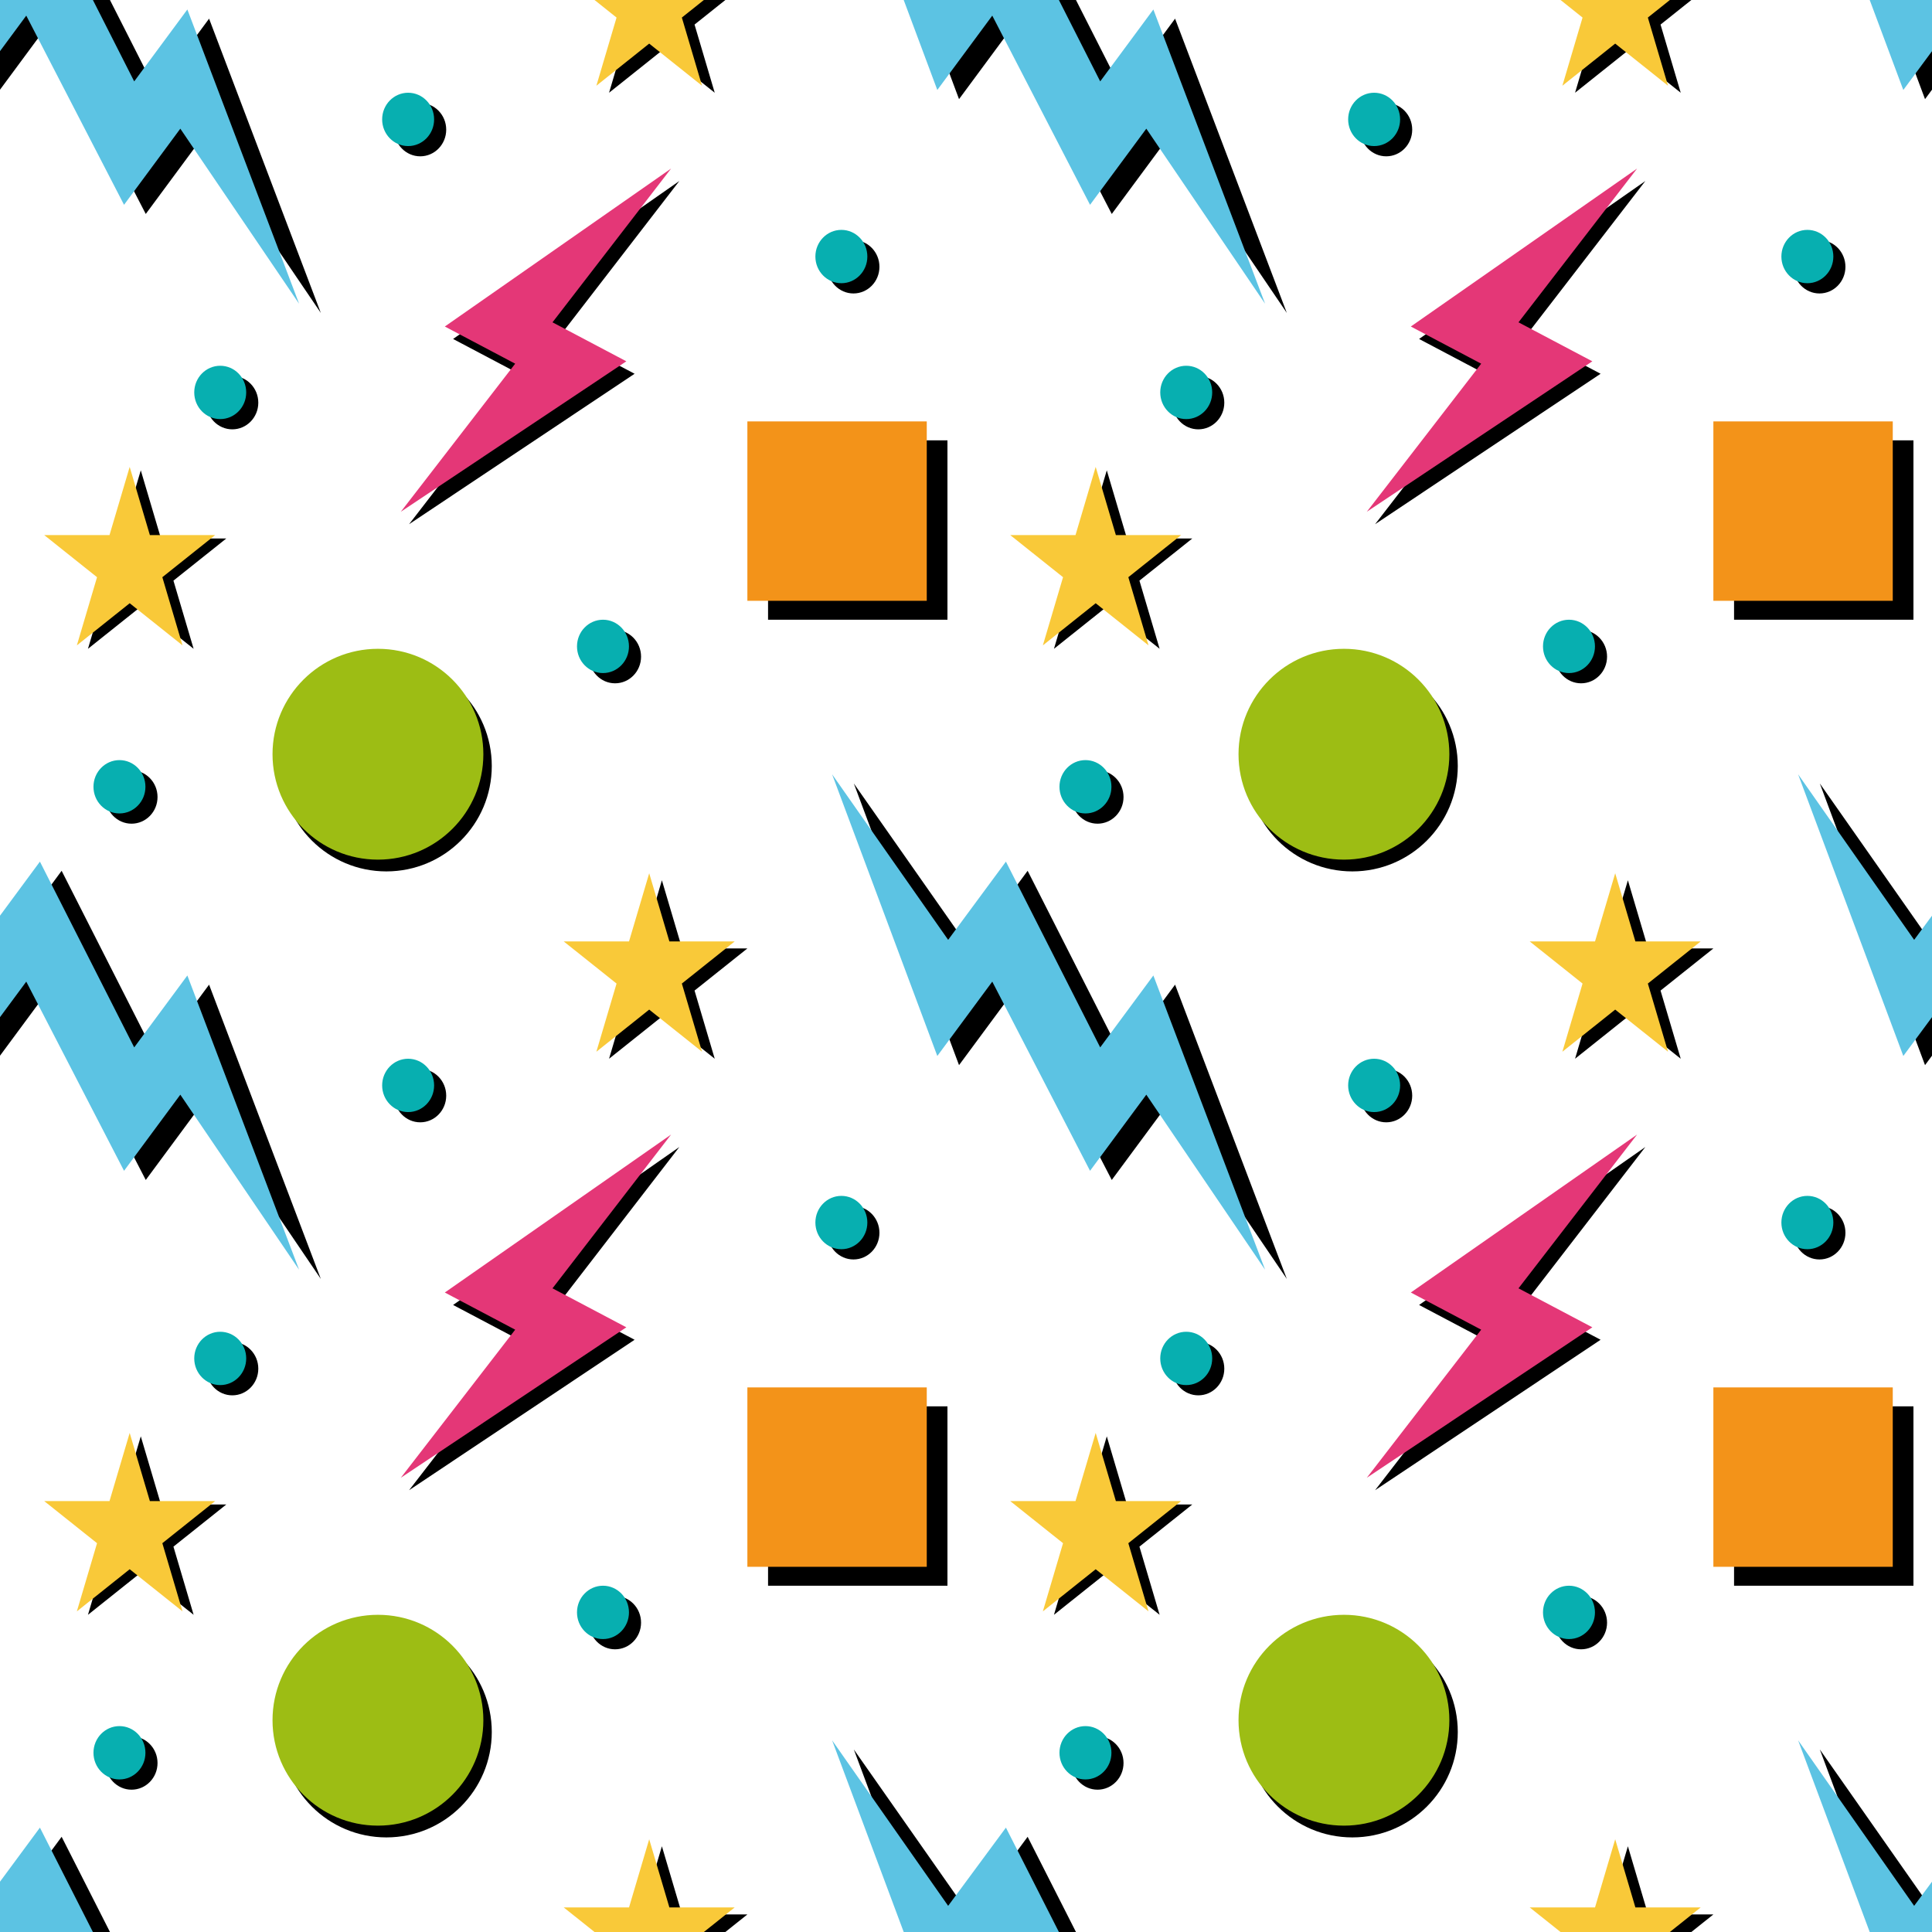 <?xml version="1.0" encoding="UTF-8"?>
<!DOCTYPE svg PUBLIC '-//W3C//DTD SVG 1.0//EN'
          'http://www.w3.org/TR/2001/REC-SVG-20010904/DTD/svg10.dtd'>
<svg height="4000.0" preserveAspectRatio="xMidYMid meet" version="1.0" viewBox="0.0 0.0 4000.0 4000.0" width="4000.0" xmlns="http://www.w3.org/2000/svg" xmlns:xlink="http://www.w3.org/1999/xlink" zoomAndPan="magnify"
><g
  ><g id="change1_1"
    ><path d="M 4000 3953.41 L 3767.77 3622.121 L 3908.898 4000 L 4000 4000 L 4000 3953.41"
    /></g
    ><g id="change2_1"
    ><path d="M 4000 3895.82 L 3963.051 3945.859 L 3722.809 3603.141 L 3871.031 4000 L 4000 4000 L 4000 3895.82" fill="#5cc3e3"
    /></g
    ><g id="change1_2"
    ><path d="M 3547.359 3963.648 L 3412.16 3963.648 L 3370.379 3822.512 L 3328.602 3963.648 L 3193.398 3963.648 L 3238.988 4000 L 3501.77 4000 L 3547.359 3963.648"
    /></g
    ><g id="change3_1"
    ><path d="M 3521.078 3949.129 L 3385.891 3949.129 L 3344.109 3807.988 L 3302.328 3949.129 L 3167.129 3949.129 L 3230.922 4000 L 3457.289 4000 L 3521.078 3949.129" fill="#f9c939"
    /></g
    ><g id="change1_3"
    ><path d="M 2008.02 3964.852 L 1767.77 3622.121 L 1908.898 4000 L 2227.672 4000 L 2127.609 3802.871 L 2008.02 3964.852"
    /></g
    ><g id="change2_2"
    ><path d="M 1963.051 3945.859 L 1722.809 3603.141 L 1871.031 4000 L 2192.328 4000 L 2082.648 3783.879 L 1963.051 3945.859" fill="#5cc3e3"
    /></g
    ><g id="change1_4"
    ><path d="M 1547.359 3963.648 L 1412.16 3963.648 L 1370.379 3822.512 L 1328.602 3963.648 L 1193.398 3963.648 L 1238.988 4000 L 1501.77 4000 L 1547.359 3963.648"
    /></g
    ><g id="change3_2"
    ><path d="M 1521.078 3949.129 L 1385.891 3949.129 L 1344.109 3807.988 L 1302.328 3949.129 L 1167.129 3949.129 L 1230.922 4000 L 1457.289 4000 L 1521.078 3949.129" fill="#f9c939"
    /></g
    ><g id="change1_5"
    ><path d="M 8.016 3964.852 L 0 3953.41 L 0 4000 L 227.664 4000 L 127.613 3802.871 L 8.016 3964.852"
    /></g
    ><g id="change2_3"
    ><path d="M 0 3895.82 L 0 4000 L 192.336 4000 L 82.648 3783.879 L 0 3895.82" fill="#5cc3e3"
    /></g
    ><g id="change1_6"
    ><path d="M 3767.77 1622.121 L 3985.57 2205.27 L 4000 2185.738 L 4000 1953.41 L 3767.77 1622.121"
    /></g
    ><g id="change2_4"
    ><path d="M 3963.051 1945.859 L 3722.809 1603.141 L 3940.602 2186.281 L 4000 2105.93 L 4000 1895.82 L 3963.051 1945.859" fill="#5cc3e3"
    /></g
    ><g id="change1_7"
    ><path d="M 3370.379 1822.512 L 3412.16 1963.648 L 3547.359 1963.648 L 3437.98 2050.871 L 3479.762 2192.012 L 3370.379 2104.781 L 3261 2192.012 L 3302.781 2050.871 L 3193.398 1963.648 L 3328.602 1963.648 L 3370.379 1822.512"
    /></g
    ><g id="change3_3"
    ><path d="M 3344.109 1807.988 L 3385.891 1949.129 L 3521.078 1949.129 L 3411.711 2036.352 L 3453.488 2177.488 L 3344.109 2090.262 L 3234.73 2177.488 L 3276.512 2036.352 L 3167.129 1949.129 L 3302.328 1949.129 L 3344.109 1807.988" fill="#f9c939"
    /></g
    ><g id="change1_8"
    ><path d="M 3713.191 2552.371 C 3713.191 2521.879 3737.281 2497.16 3766.988 2497.16 C 3796.711 2497.16 3820.789 2521.879 3820.789 2552.371 C 3820.789 2582.859 3796.711 2607.57 3766.988 2607.57 C 3737.281 2607.57 3713.191 2582.859 3713.191 2552.371"
    /></g
    ><g id="change4_1"
    ><path d="M 3688.16 2531.141 C 3688.16 2500.66 3712.25 2475.941 3741.961 2475.941 C 3771.672 2475.941 3795.762 2500.66 3795.762 2531.141 C 3795.762 2561.629 3771.672 2586.352 3741.961 2586.352 C 3712.25 2586.352 3688.16 2561.629 3688.16 2531.141" fill="#07afb0"
    /></g
    ><g id="change1_9"
    ><path d="M 2816.238 2268.441 C 2816.238 2237.949 2840.32 2213.23 2870.039 2213.23 C 2899.75 2213.23 2923.84 2237.949 2923.84 2268.441 C 2923.84 2298.93 2899.75 2323.641 2870.039 2323.641 C 2840.32 2323.641 2816.238 2298.93 2816.238 2268.441"
    /></g
    ><g id="change4_2"
    ><path d="M 2791.199 2247.211 C 2791.199 2216.73 2815.289 2192.012 2845 2192.012 C 2874.719 2192.012 2898.801 2216.73 2898.801 2247.211 C 2898.801 2277.699 2874.719 2302.422 2845 2302.422 C 2815.289 2302.422 2791.199 2277.699 2791.199 2247.211" fill="#07afb0"
    /></g
    ><g id="change1_10"
    ><path d="M 3219.648 3359.512 C 3219.648 3329.02 3243.73 3304.309 3273.441 3304.309 C 3303.16 3304.309 3327.238 3329.02 3327.238 3359.512 C 3327.238 3390 3303.16 3414.719 3273.441 3414.719 C 3243.73 3414.719 3219.648 3390 3219.648 3359.512"
    /></g
    ><g id="change4_3"
    ><path d="M 3194.609 3338.289 C 3194.609 3307.801 3218.699 3283.078 3248.41 3283.078 C 3278.121 3283.078 3302.211 3307.801 3302.211 3338.289 C 3302.211 3368.781 3278.121 3393.5 3248.41 3393.5 C 3218.699 3393.5 3194.609 3368.781 3194.609 3338.289" fill="#07afb0"
    /></g
    ><g id="change1_11"
    ><path d="M 2427.191 2833.699 C 2427.191 2803.211 2451.281 2778.488 2480.988 2778.488 C 2510.699 2778.488 2534.789 2803.211 2534.789 2833.699 C 2534.789 2864.18 2510.699 2888.898 2480.988 2888.898 C 2451.281 2888.898 2427.191 2864.18 2427.191 2833.699"
    /></g
    ><g id="change4_4"
    ><path d="M 2402.16 2812.469 C 2402.16 2781.98 2426.238 2757.27 2455.961 2757.27 C 2485.672 2757.27 2509.75 2781.98 2509.75 2812.469 C 2509.75 2842.961 2485.672 2867.68 2455.961 2867.68 C 2426.238 2867.68 2402.16 2842.961 2402.16 2812.469" fill="#07afb0"
    /></g
    ><g id="change1_12"
    ><path d="M 2218.551 3650.148 C 2218.551 3619.66 2242.641 3594.941 2272.352 3594.941 C 2302.059 3594.941 2326.148 3619.66 2326.148 3650.148 C 2326.148 3680.641 2302.059 3705.352 2272.352 3705.352 C 2242.641 3705.352 2218.551 3680.641 2218.551 3650.148"
    /></g
    ><g id="change4_5"
    ><path d="M 2193.52 3628.922 C 2193.52 3598.441 2217.602 3573.719 2247.32 3573.719 C 2277.031 3573.719 2301.121 3598.441 2301.121 3628.922 C 2301.121 3659.41 2277.031 3684.129 2247.32 3684.129 C 2217.602 3684.129 2193.52 3659.41 2193.52 3628.922" fill="#07afb0"
    /></g
    ><g id="change1_13"
    ><path d="M 3590.18 3283.078 L 3590.18 2911.672 L 3961.602 2911.672 L 3961.602 3283.078 L 3590.18 3283.078"
    /></g
    ><g id="change5_1"
    ><path d="M 3547.359 3243.898 L 3547.359 2872.48 L 3918.77 2872.48 L 3918.77 3243.898 L 3547.359 3243.898" fill="#f39319"
    /></g
    ><g id="change1_14"
    ><path d="M 2581.66 3585.891 C 2581.66 3465.352 2679.371 3367.629 2799.922 3367.629 C 2920.461 3367.629 3018.18 3465.352 3018.18 3585.891 C 3018.18 3706.441 2920.461 3804.16 2799.922 3804.16 C 2679.371 3804.16 2581.66 3706.441 2581.66 3585.891"
    /></g
    ><g id="change6_1"
    ><path d="M 2564.23 3561.539 C 2564.23 3441 2661.949 3343.281 2782.488 3343.281 C 2903.031 3343.281 3000.75 3441 3000.75 3561.539 C 3000.75 3682.09 2903.031 3779.801 2782.488 3779.801 C 2661.949 3779.801 2564.23 3682.09 2564.23 3561.539" fill="#9dbd14"
    /></g
    ><g id="change1_15"
    ><path d="M 1767.77 1622.121 L 1985.57 2205.27 L 2099.352 2051.34 L 2301.781 2443.012 L 2418.301 2285.391 L 2664.23 2647.879 L 2432.879 2038.621 L 2322.828 2187.5 L 2127.609 1802.871 L 2008.02 1964.852 L 1767.77 1622.121"
    /></g
    ><g id="change2_5"
    ><path d="M 1722.809 1603.141 L 1940.602 2186.281 L 2054.391 2032.352 L 2256.82 2424.031 L 2373.328 2266.398 L 2619.262 2628.891 L 2387.91 2019.629 L 2277.859 2168.512 L 2082.648 1783.879 L 1963.051 1945.859 L 1722.809 1603.141" fill="#5cc3e3"
    /></g
    ><g id="change1_16"
    ><path d="M 3406.512 2374.762 L 2938.07 2701.789 L 3083.75 2778.73 L 2846.969 3085.32 L 3313.879 2773.84 L 3161.02 2693.102 L 3406.512 2374.762"
    /></g
    ><g id="change7_1"
    ><path d="M 3389.391 2348.988 L 2920.949 2676.02 L 3066.629 2752.961 L 2829.852 3059.539 L 3296.77 2748.059 L 3143.898 2667.328 L 3389.391 2348.988" fill="#e43777"
    /></g
    ><g id="change1_17"
    ><path d="M 2291.5 2973.781 L 2333.27 3114.922 L 2468.469 3114.922 L 2359.09 3202.148 L 2400.871 3343.281 L 2291.5 3256.051 L 2182.121 3343.281 L 2223.898 3202.148 L 2114.52 3114.922 L 2249.719 3114.922 L 2291.5 2973.781"
    /></g
    ><g id="change3_4"
    ><path d="M 2268.5 2966.672 L 2310.281 3107.801 L 2445.48 3107.801 L 2336.102 3195.031 L 2377.879 3336.172 L 2268.5 3248.941 L 2159.129 3336.172 L 2200.91 3195.031 L 2091.531 3107.801 L 2226.73 3107.801 L 2268.5 2966.672" fill="#f9c939"
    /></g
    ><g id="change1_18"
    ><path d="M 1370.379 1822.512 L 1412.16 1963.648 L 1547.359 1963.648 L 1437.98 2050.871 L 1479.762 2192.012 L 1370.379 2104.781 L 1261 2192.012 L 1302.781 2050.871 L 1193.398 1963.648 L 1328.602 1963.648 L 1370.379 1822.512"
    /></g
    ><g id="change3_5"
    ><path d="M 1344.109 1807.988 L 1385.891 1949.129 L 1521.078 1949.129 L 1411.711 2036.352 L 1453.488 2177.488 L 1344.109 2090.262 L 1234.73 2177.488 L 1276.512 2036.352 L 1167.129 1949.129 L 1302.328 1949.129 L 1344.109 1807.988" fill="#f9c939"
    /></g
    ><g id="change1_19"
    ><path d="M 1713.191 2552.371 C 1713.191 2521.879 1737.281 2497.16 1766.988 2497.16 C 1796.711 2497.16 1820.789 2521.879 1820.789 2552.371 C 1820.789 2582.859 1796.711 2607.57 1766.988 2607.57 C 1737.281 2607.57 1713.191 2582.859 1713.191 2552.371"
    /></g
    ><g id="change4_6"
    ><path d="M 1688.16 2531.141 C 1688.16 2500.66 1712.25 2475.941 1741.961 2475.941 C 1771.672 2475.941 1795.762 2500.66 1795.762 2531.141 C 1795.762 2561.629 1771.672 2586.352 1741.961 2586.352 C 1712.25 2586.352 1688.16 2561.629 1688.16 2531.141" fill="#07afb0"
    /></g
    ><g id="change1_20"
    ><path d="M 816.238 2268.441 C 816.238 2237.949 840.324 2213.23 870.035 2213.23 C 899.75 2213.23 923.836 2237.949 923.836 2268.441 C 923.836 2298.93 899.75 2323.641 870.035 2323.641 C 840.324 2323.641 816.238 2298.93 816.238 2268.441"
    /></g
    ><g id="change4_7"
    ><path d="M 791.203 2247.211 C 791.203 2216.73 815.289 2192.012 845.004 2192.012 C 874.715 2192.012 898.801 2216.73 898.801 2247.211 C 898.801 2277.699 874.715 2302.422 845.004 2302.422 C 815.289 2302.422 791.203 2277.699 791.203 2247.211" fill="#07afb0"
    /></g
    ><g id="change1_21"
    ><path d="M 1219.648 3359.512 C 1219.648 3329.02 1243.73 3304.309 1273.441 3304.309 C 1303.16 3304.309 1327.238 3329.02 1327.238 3359.512 C 1327.238 3390 1303.16 3414.719 1273.441 3414.719 C 1243.73 3414.719 1219.648 3390 1219.648 3359.512"
    /></g
    ><g id="change4_8"
    ><path d="M 1194.609 3338.289 C 1194.609 3307.801 1218.699 3283.078 1248.41 3283.078 C 1278.121 3283.078 1302.211 3307.801 1302.211 3338.289 C 1302.211 3368.781 1278.121 3393.5 1248.41 3393.5 C 1218.699 3393.5 1194.609 3368.781 1194.609 3338.289" fill="#07afb0"
    /></g
    ><g id="change1_22"
    ><path d="M 427.191 2833.699 C 427.191 2803.211 451.277 2778.488 480.988 2778.488 C 510.703 2778.488 534.789 2803.211 534.789 2833.699 C 534.789 2864.18 510.703 2888.898 480.988 2888.898 C 451.277 2888.898 427.191 2864.18 427.191 2833.699"
    /></g
    ><g id="change4_9"
    ><path d="M 402.156 2812.469 C 402.156 2781.98 426.242 2757.27 455.953 2757.27 C 485.668 2757.27 509.754 2781.98 509.754 2812.469 C 509.754 2842.961 485.668 2867.68 455.953 2867.68 C 426.242 2867.68 402.156 2842.961 402.156 2812.469" fill="#07afb0"
    /></g
    ><g id="change1_23"
    ><path d="M 218.551 3650.148 C 218.551 3619.66 242.637 3594.941 272.352 3594.941 C 302.062 3594.941 326.148 3619.66 326.148 3650.148 C 326.148 3680.641 302.062 3705.352 272.352 3705.352 C 242.637 3705.352 218.551 3680.641 218.551 3650.148"
    /></g
    ><g id="change4_10"
    ><path d="M 193.516 3628.922 C 193.516 3598.441 217.605 3573.719 247.316 3573.719 C 277.027 3573.719 301.113 3598.441 301.113 3628.922 C 301.113 3659.41 277.027 3684.129 247.316 3684.129 C 217.605 3684.129 193.516 3659.41 193.516 3628.922" fill="#07afb0"
    /></g
    ><g id="change1_24"
    ><path d="M 1590.18 3283.078 L 1590.18 2911.672 L 1961.602 2911.672 L 1961.602 3283.078 L 1590.18 3283.078"
    /></g
    ><g id="change5_2"
    ><path d="M 1547.359 3243.898 L 1547.359 2872.48 L 1918.77 2872.48 L 1918.77 3243.898 L 1547.359 3243.898" fill="#f39319"
    /></g
    ><g id="change1_25"
    ><path d="M 581.656 3585.891 C 581.656 3465.352 679.375 3367.629 799.918 3367.629 C 920.461 3367.629 1018.18 3465.352 1018.18 3585.891 C 1018.18 3706.441 920.461 3804.16 799.918 3804.16 C 679.375 3804.16 581.656 3706.441 581.656 3585.891"
    /></g
    ><g id="change6_2"
    ><path d="M 564.227 3561.539 C 564.227 3441 661.945 3343.281 782.488 3343.281 C 903.031 3343.281 1000.75 3441 1000.75 3561.539 C 1000.75 3682.09 903.031 3779.801 782.488 3779.801 C 661.945 3779.801 564.227 3682.09 564.227 3561.539" fill="#9dbd14"
    /></g
    ><g id="change1_26"
    ><path d="M 301.785 2443.012 L 418.301 2285.391 L 664.227 2647.879 L 432.879 2038.621 L 322.824 2187.5 L 127.613 1802.871 L 8.016 1964.852 L 0 1953.41 L 0 2185.738 L 99.352 2051.34 L 301.785 2443.012"
    /></g
    ><g id="change2_6"
    ><path d="M 256.816 2424.031 L 373.336 2266.398 L 619.262 2628.891 L 387.91 2019.629 L 277.859 2168.512 L 82.648 1783.879 L 0 1895.82 L 0 2105.93 L 54.387 2032.352 L 256.816 2424.031" fill="#5cc3e3"
    /></g
    ><g id="change1_27"
    ><path d="M 1406.512 2374.762 L 938.07 2701.789 L 1083.75 2778.73 L 846.965 3085.32 L 1313.879 2773.84 L 1161.02 2693.102 L 1406.512 2374.762"
    /></g
    ><g id="change7_2"
    ><path d="M 1389.391 2348.988 L 920.953 2676.02 L 1066.629 2752.961 L 829.848 3059.539 L 1296.762 2748.059 L 1143.898 2667.328 L 1389.391 2348.988" fill="#e43777"
    /></g
    ><g id="change1_28"
    ><path d="M 291.496 2973.781 L 333.273 3114.922 L 468.473 3114.922 L 359.094 3202.148 L 400.871 3343.281 L 291.496 3256.051 L 182.117 3343.281 L 223.898 3202.148 L 114.52 3114.922 L 249.719 3114.922 L 291.496 2973.781"
    /></g
    ><g id="change3_6"
    ><path d="M 268.504 2966.672 L 310.281 3107.801 L 445.48 3107.801 L 336.105 3195.031 L 377.883 3336.172 L 268.504 3248.941 L 159.129 3336.172 L 200.906 3195.031 L 91.527 3107.801 L 226.727 3107.801 L 268.504 2966.672" fill="#f9c939"
    /></g
    ><g id="change1_29"
    ><path d="M 3908.898 0 L 3985.57 205.27 L 4000 185.738 L 4000 0 L 3908.898 0"
    /></g
    ><g id="change2_7"
    ><path d="M 3871.031 0 L 3940.602 186.281 L 4000 105.93 L 4000 0 L 3871.031 0" fill="#5cc3e3"
    /></g
    ><g id="change1_30"
    ><path d="M 3261 192.012 L 3370.379 104.781 L 3479.762 192.012 L 3437.98 50.871 L 3501.77 0 L 3238.988 0 L 3302.781 50.871 L 3261 192.012"
    /></g
    ><g id="change3_7"
    ><path d="M 3234.73 177.488 L 3344.109 90.262 L 3453.488 177.488 L 3411.711 36.352 L 3457.289 0 L 3230.922 0 L 3276.512 36.352 L 3234.73 177.488" fill="#f9c939"
    /></g
    ><g id="change1_31"
    ><path d="M 3713.191 552.371 C 3713.191 521.879 3737.281 497.16 3766.988 497.16 C 3796.711 497.16 3820.789 521.879 3820.789 552.371 C 3820.789 582.859 3796.711 607.57 3766.988 607.57 C 3737.281 607.57 3713.191 582.859 3713.191 552.371"
    /></g
    ><g id="change4_11"
    ><path d="M 3688.16 531.141 C 3688.16 500.66 3712.25 475.941 3741.961 475.941 C 3771.672 475.941 3795.762 500.66 3795.762 531.141 C 3795.762 561.629 3771.672 586.352 3741.961 586.352 C 3712.25 586.352 3688.16 561.629 3688.16 531.141" fill="#07afb0"
    /></g
    ><g id="change1_32"
    ><path d="M 2816.238 268.441 C 2816.238 237.949 2840.32 213.23 2870.039 213.23 C 2899.75 213.23 2923.84 237.949 2923.84 268.441 C 2923.84 298.93 2899.75 323.641 2870.039 323.641 C 2840.32 323.641 2816.238 298.93 2816.238 268.441"
    /></g
    ><g id="change4_12"
    ><path d="M 2791.199 247.211 C 2791.199 216.719 2815.289 192.012 2845 192.012 C 2874.719 192.012 2898.801 216.719 2898.801 247.211 C 2898.801 277.699 2874.719 302.422 2845 302.422 C 2815.289 302.422 2791.199 277.699 2791.199 247.211" fill="#07afb0"
    /></g
    ><g id="change1_33"
    ><path d="M 3219.648 1359.512 C 3219.648 1329.02 3243.73 1304.309 3273.441 1304.309 C 3303.16 1304.309 3327.238 1329.02 3327.238 1359.512 C 3327.238 1390 3303.16 1414.719 3273.441 1414.719 C 3243.73 1414.719 3219.648 1390 3219.648 1359.512"
    /></g
    ><g id="change4_13"
    ><path d="M 3194.609 1338.289 C 3194.609 1307.801 3218.699 1283.078 3248.41 1283.078 C 3278.121 1283.078 3302.211 1307.801 3302.211 1338.289 C 3302.211 1368.781 3278.121 1393.5 3248.41 1393.5 C 3218.699 1393.5 3194.609 1368.781 3194.609 1338.289" fill="#07afb0"
    /></g
    ><g id="change1_34"
    ><path d="M 2427.191 833.691 C 2427.191 803.211 2451.281 778.488 2480.988 778.488 C 2510.699 778.488 2534.789 803.211 2534.789 833.691 C 2534.789 864.18 2510.699 888.898 2480.988 888.898 C 2451.281 888.898 2427.191 864.18 2427.191 833.691"
    /></g
    ><g id="change4_14"
    ><path d="M 2402.16 812.469 C 2402.16 781.98 2426.238 757.27 2455.961 757.27 C 2485.672 757.27 2509.75 781.98 2509.75 812.469 C 2509.75 842.961 2485.672 867.68 2455.961 867.68 C 2426.238 867.68 2402.16 842.961 2402.16 812.469" fill="#07afb0"
    /></g
    ><g id="change1_35"
    ><path d="M 2218.551 1650.148 C 2218.551 1619.66 2242.641 1594.941 2272.352 1594.941 C 2302.059 1594.941 2326.148 1619.66 2326.148 1650.148 C 2326.148 1680.641 2302.059 1705.352 2272.352 1705.352 C 2242.641 1705.352 2218.551 1680.641 2218.551 1650.148"
    /></g
    ><g id="change4_15"
    ><path d="M 2193.52 1628.922 C 2193.52 1598.441 2217.602 1573.719 2247.32 1573.719 C 2277.031 1573.719 2301.121 1598.441 2301.121 1628.922 C 2301.121 1659.41 2277.031 1684.129 2247.32 1684.129 C 2217.602 1684.129 2193.52 1659.41 2193.52 1628.922" fill="#07afb0"
    /></g
    ><g id="change1_36"
    ><path d="M 3590.18 1283.078 L 3590.18 911.672 L 3961.602 911.672 L 3961.602 1283.078 L 3590.18 1283.078"
    /></g
    ><g id="change5_3"
    ><path d="M 3547.359 1243.898 L 3547.359 872.48 L 3918.77 872.48 L 3918.77 1243.898 L 3547.359 1243.898" fill="#f39319"
    /></g
    ><g id="change1_37"
    ><path d="M 2581.66 1585.891 C 2581.66 1465.352 2679.371 1367.629 2799.922 1367.629 C 2920.461 1367.629 3018.18 1465.352 3018.18 1585.891 C 3018.18 1706.441 2920.461 1804.16 2799.922 1804.16 C 2679.371 1804.16 2581.66 1706.441 2581.66 1585.891"
    /></g
    ><g id="change6_3"
    ><path d="M 2564.23 1561.539 C 2564.23 1441 2661.949 1343.281 2782.488 1343.281 C 2903.031 1343.281 3000.75 1441 3000.75 1561.539 C 3000.75 1682.09 2903.031 1779.801 2782.488 1779.801 C 2661.949 1779.801 2564.23 1682.09 2564.23 1561.539" fill="#9dbd14"
    /></g
    ><g id="change1_38"
    ><path d="M 2099.352 51.34 L 2301.781 443.012 L 2418.301 285.391 L 2664.23 647.879 L 2432.879 38.621 L 2322.828 187.5 L 2227.672 0 L 1908.898 0 L 1985.57 205.27 L 2099.352 51.34"
    /></g
    ><g id="change2_8"
    ><path d="M 2054.391 32.352 L 2256.82 424.031 L 2373.328 266.398 L 2619.262 628.891 L 2387.91 19.629 L 2277.859 168.512 L 2192.328 0 L 1871.031 0 L 1940.602 186.281 L 2054.391 32.352" fill="#5cc3e3"
    /></g
    ><g id="change1_39"
    ><path d="M 3406.512 374.762 L 2938.07 701.789 L 3083.75 778.73 L 2846.969 1085.32 L 3313.879 773.84 L 3161.02 693.102 L 3406.512 374.762"
    /></g
    ><g id="change7_3"
    ><path d="M 3389.391 348.988 L 2920.949 676.02 L 3066.629 752.961 L 2829.852 1059.539 L 3296.77 748.059 L 3143.898 667.328 L 3389.391 348.988" fill="#e43777"
    /></g
    ><g id="change1_40"
    ><path d="M 2291.5 973.781 L 2333.27 1114.922 L 2468.469 1114.922 L 2359.09 1202.148 L 2400.871 1343.281 L 2291.5 1256.051 L 2182.121 1343.281 L 2223.898 1202.148 L 2114.52 1114.922 L 2249.719 1114.922 L 2291.5 973.781"
    /></g
    ><g id="change3_8"
    ><path d="M 2268.5 966.672 L 2310.281 1107.801 L 2445.48 1107.801 L 2336.102 1195.031 L 2377.879 1336.172 L 2268.5 1248.941 L 2159.129 1336.172 L 2200.91 1195.031 L 2091.531 1107.801 L 2226.73 1107.801 L 2268.5 966.672" fill="#f9c939"
    /></g
    ><g id="change1_41"
    ><path d="M 1261 192.012 L 1370.379 104.781 L 1479.762 192.012 L 1437.98 50.871 L 1501.77 0 L 1238.988 0 L 1302.781 50.871 L 1261 192.012"
    /></g
    ><g id="change3_9"
    ><path d="M 1234.73 177.488 L 1344.109 90.262 L 1453.488 177.488 L 1411.711 36.352 L 1457.289 0 L 1230.922 0 L 1276.512 36.352 L 1234.73 177.488" fill="#f9c939"
    /></g
    ><g id="change1_42"
    ><path d="M 1713.191 552.371 C 1713.191 521.879 1737.281 497.16 1766.988 497.16 C 1796.711 497.16 1820.789 521.879 1820.789 552.371 C 1820.789 582.859 1796.711 607.57 1766.988 607.57 C 1737.281 607.57 1713.191 582.859 1713.191 552.371"
    /></g
    ><g id="change4_16"
    ><path d="M 1688.16 531.141 C 1688.16 500.66 1712.25 475.941 1741.961 475.941 C 1771.672 475.941 1795.762 500.66 1795.762 531.141 C 1795.762 561.629 1771.672 586.352 1741.961 586.352 C 1712.25 586.352 1688.16 561.629 1688.16 531.141" fill="#07afb0"
    /></g
    ><g id="change1_43"
    ><path d="M 816.238 268.441 C 816.238 237.949 840.324 213.23 870.035 213.23 C 899.75 213.23 923.836 237.949 923.836 268.441 C 923.836 298.93 899.75 323.641 870.035 323.641 C 840.324 323.641 816.238 298.93 816.238 268.441"
    /></g
    ><g id="change4_17"
    ><path d="M 791.203 247.211 C 791.203 216.719 815.289 192.012 845.004 192.012 C 874.715 192.012 898.801 216.719 898.801 247.211 C 898.801 277.699 874.715 302.422 845.004 302.422 C 815.289 302.422 791.203 277.699 791.203 247.211" fill="#07afb0"
    /></g
    ><g id="change1_44"
    ><path d="M 1219.648 1359.512 C 1219.648 1329.02 1243.73 1304.309 1273.441 1304.309 C 1303.16 1304.309 1327.238 1329.02 1327.238 1359.512 C 1327.238 1390 1303.16 1414.719 1273.441 1414.719 C 1243.73 1414.719 1219.648 1390 1219.648 1359.512"
    /></g
    ><g id="change4_18"
    ><path d="M 1194.609 1338.289 C 1194.609 1307.801 1218.699 1283.078 1248.41 1283.078 C 1278.121 1283.078 1302.211 1307.801 1302.211 1338.289 C 1302.211 1368.781 1278.121 1393.5 1248.41 1393.5 C 1218.699 1393.5 1194.609 1368.781 1194.609 1338.289" fill="#07afb0"
    /></g
    ><g id="change1_45"
    ><path d="M 427.191 833.691 C 427.191 803.211 451.277 778.488 480.988 778.488 C 510.703 778.488 534.789 803.211 534.789 833.691 C 534.789 864.18 510.703 888.898 480.988 888.898 C 451.277 888.898 427.191 864.18 427.191 833.691"
    /></g
    ><g id="change4_19"
    ><path d="M 402.156 812.469 C 402.156 781.98 426.242 757.27 455.953 757.27 C 485.668 757.27 509.754 781.98 509.754 812.469 C 509.754 842.961 485.668 867.68 455.953 867.68 C 426.242 867.68 402.156 842.961 402.156 812.469" fill="#07afb0"
    /></g
    ><g id="change1_46"
    ><path d="M 218.551 1650.148 C 218.551 1619.66 242.637 1594.941 272.352 1594.941 C 302.062 1594.941 326.148 1619.66 326.148 1650.148 C 326.148 1680.641 302.062 1705.352 272.352 1705.352 C 242.637 1705.352 218.551 1680.641 218.551 1650.148"
    /></g
    ><g id="change4_20"
    ><path d="M 193.516 1628.922 C 193.516 1598.441 217.605 1573.719 247.316 1573.719 C 277.027 1573.719 301.113 1598.441 301.113 1628.922 C 301.113 1659.41 277.027 1684.129 247.316 1684.129 C 217.605 1684.129 193.516 1659.41 193.516 1628.922" fill="#07afb0"
    /></g
    ><g id="change1_47"
    ><path d="M 1590.18 1283.078 L 1590.18 911.672 L 1961.602 911.672 L 1961.602 1283.078 L 1590.18 1283.078"
    /></g
    ><g id="change5_4"
    ><path d="M 1547.359 1243.898 L 1547.359 872.48 L 1918.77 872.48 L 1918.77 1243.898 L 1547.359 1243.898" fill="#f39319"
    /></g
    ><g id="change1_48"
    ><path d="M 581.656 1585.891 C 581.656 1465.352 679.375 1367.629 799.918 1367.629 C 920.461 1367.629 1018.18 1465.352 1018.18 1585.891 C 1018.18 1706.441 920.461 1804.16 799.918 1804.16 C 679.375 1804.16 581.656 1706.441 581.656 1585.891"
    /></g
    ><g id="change6_4"
    ><path d="M 564.227 1561.539 C 564.227 1441 661.945 1343.281 782.488 1343.281 C 903.031 1343.281 1000.75 1441 1000.75 1561.539 C 1000.75 1682.09 903.031 1779.801 782.488 1779.801 C 661.945 1779.801 564.227 1682.09 564.227 1561.539" fill="#9dbd14"
    /></g
    ><g id="change1_49"
    ><path d="M 301.785 443.012 L 418.301 285.391 L 664.227 647.879 L 432.879 38.621 L 322.824 187.5 L 227.664 0 L 0 0 L 0 185.738 L 99.352 51.34 L 301.785 443.012"
    /></g
    ><g id="change2_9"
    ><path d="M 256.816 424.031 L 373.336 266.398 L 619.262 628.891 L 387.91 19.629 L 277.859 168.512 L 192.336 0 L 0 0 L 0 105.93 L 54.387 32.352 L 256.816 424.031" fill="#5cc3e3"
    /></g
    ><g id="change1_50"
    ><path d="M 1406.512 374.762 L 938.07 701.789 L 1083.75 778.73 L 846.965 1085.32 L 1313.879 773.84 L 1161.02 693.102 L 1406.512 374.762"
    /></g
    ><g id="change7_4"
    ><path d="M 1389.391 348.988 L 920.953 676.02 L 1066.629 752.961 L 829.848 1059.539 L 1296.762 748.059 L 1143.898 667.328 L 1389.391 348.988" fill="#e43777"
    /></g
    ><g id="change1_51"
    ><path d="M 291.496 973.781 L 333.273 1114.922 L 468.473 1114.922 L 359.094 1202.148 L 400.871 1343.281 L 291.496 1256.051 L 182.117 1343.281 L 223.898 1202.148 L 114.52 1114.922 L 249.719 1114.922 L 291.496 973.781"
    /></g
    ><g id="change3_10"
    ><path d="M 268.504 966.672 L 310.281 1107.801 L 445.48 1107.801 L 336.105 1195.031 L 377.883 1336.172 L 268.504 1248.941 L 159.129 1336.172 L 200.906 1195.031 L 91.527 1107.801 L 226.727 1107.801 L 268.504 966.672" fill="#f9c939"
    /></g
  ></g
></svg
>
